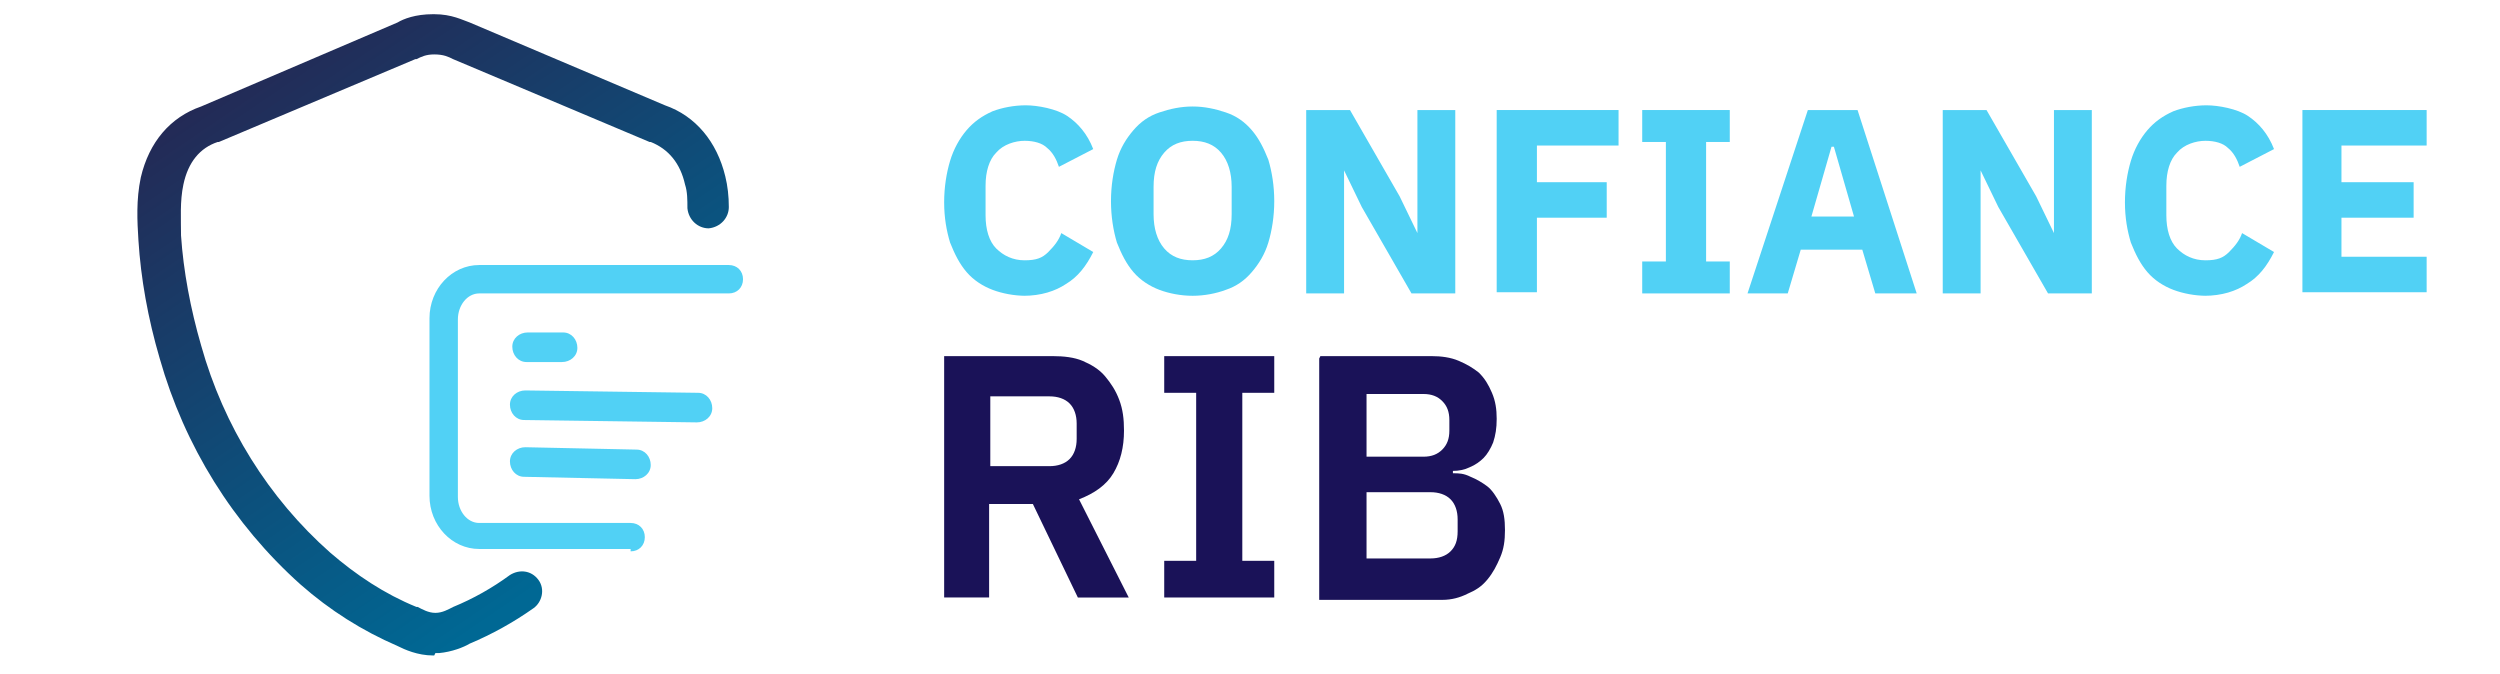 <?xml version="1.0" encoding="UTF-8"?>
<svg id="Layer_2" xmlns="http://www.w3.org/2000/svg" xmlns:xlink="http://www.w3.org/1999/xlink" version="1.1" viewBox="0 0 211.3 57">
  <!-- Generator: Adobe Illustrator 29.6.0, SVG Export Plug-In . SVG Version: 2.1.1 Build 207)  -->
  <defs>
    <style>
      .st0 {
        fill: #1a1258;
      }

      .st1 {
        fill: url(#linear-gradient);
      }

      .st2 {
        fill: #51d1f5;
      }
    </style>
    <linearGradient id="linear-gradient" x1="52" y1="14.7" x2="22.6" y2="57.9" gradientTransform="translate(0 60) scale(1 -1)" gradientUnits="userSpaceOnUse">
      <stop offset="0" stop-color="#006894"/>
      <stop offset=".4" stop-color="#0d4f7b"/>
      <stop offset="1" stop-color="#252753"/>
    </linearGradient>
  </defs>
  <g>
    <path class="st0" d="M83.7,50.5h-3.9v-20.4h9.2c.9,0,1.8.1,2.5.4.7.3,1.4.7,1.9,1.3s.9,1.2,1.2,2c.3.8.4,1.6.4,2.6,0,1.4-.3,2.6-.9,3.6-.6,1-1.6,1.7-2.9,2.2l4.2,8.3h-4.3l-3.8-7.9h-3.7v7.9ZM88.7,39.4c.7,0,1.3-.2,1.7-.6.4-.4.6-1,.6-1.7v-1.3c0-.7-.2-1.3-.6-1.7s-1-.6-1.7-.6h-5v5.9s5,0,5,0Z"/>
    <path class="st0" d="M98.4,50.5v-3.1h2.7v-14.2h-2.7v-3.1h9.3v3.1h-2.7v14.2h2.7v3.1h-9.3Z"/>
    <path class="st0" d="M111.6,30.1h9.4c.8,0,1.6.1,2.3.4.7.3,1.2.6,1.7,1,.5.5.8,1,1.1,1.7s.4,1.4.4,2.2-.1,1.4-.3,2c-.2.5-.5,1-.8,1.3-.3.3-.7.6-1.2.8-.4.2-.9.3-1.4.3v.2c.5,0,.9,0,1.5.3.5.2,1,.5,1.4.8s.8.9,1.1,1.5c.3.6.4,1.3.4,2.2s-.1,1.6-.4,2.3c-.3.7-.6,1.3-1.1,1.9s-1,.9-1.7,1.2c-.6.3-1.3.5-2.1.5h-10.4s0-20.4,0-20.4ZM115.5,38.6h4.8c.7,0,1.2-.2,1.6-.6s.6-.9.6-1.6v-.9c0-.7-.2-1.2-.6-1.6s-.9-.6-1.6-.6h-4.8v5.2h0ZM115.5,47.2h5.4c.7,0,1.3-.2,1.7-.6s.6-.9.6-1.7v-1c0-.7-.2-1.3-.6-1.7s-1-.6-1.7-.6h-5.4v5.5h0Z"/>
  </g>
  <g>
    <path class="st2" d="M86.7,25c-1,0-2-.2-2.8-.5-.8-.3-1.6-.8-2.2-1.5-.6-.7-1-1.5-1.4-2.5-.3-1-.5-2.1-.5-3.4s.2-2.5.5-3.5c.3-1,.8-1.9,1.4-2.6s1.3-1.2,2.2-1.6c.8-.3,1.8-.5,2.8-.5s2.6.3,3.5.9c.9.6,1.7,1.5,2.2,2.8l-2.9,1.5c-.2-.6-.5-1.2-1-1.6-.4-.4-1.1-.6-1.9-.6s-1.8.3-2.4,1c-.6.6-.9,1.6-.9,2.8v2.5c0,1.2.3,2.2.9,2.8.6.6,1.4,1,2.4,1s1.5-.2,2-.7.9-1,1.1-1.6l2.7,1.6c-.6,1.2-1.3,2.1-2.3,2.7-.9.6-2.1,1-3.6,1h0Z"/>
    <path class="st2" d="M100.8,25c-1,0-2-.2-2.8-.5-.8-.3-1.6-.8-2.2-1.5-.6-.7-1-1.5-1.4-2.5-.3-1-.5-2.2-.5-3.5s.2-2.5.5-3.5c.3-1,.8-1.8,1.4-2.5.6-.7,1.3-1.2,2.2-1.5s1.8-.5,2.8-.5,1.9.2,2.8.5,1.6.8,2.2,1.5,1,1.5,1.4,2.5c.3,1,.5,2.2.5,3.5s-.2,2.5-.5,3.5c-.3,1-.8,1.8-1.4,2.5s-1.3,1.2-2.2,1.5c-.8.3-1.8.5-2.8.5ZM100.8,22c1,0,1.8-.3,2.4-1,.6-.7.9-1.6.9-2.9v-2.3c0-1.2-.3-2.2-.9-2.9s-1.4-1-2.4-1-1.8.3-2.4,1c-.6.7-.9,1.6-.9,2.9v2.3c0,1.2.3,2.2.9,2.9s1.4,1,2.4,1Z"/>
    <path class="st2" d="M115.1,17.5l-1.5-3.1h0v10.4h-3.2v-15.5h3.7l4.2,7.3,1.5,3.1h0v-10.4h3.2v15.5h-3.7l-4.2-7.3Z"/>
    <path class="st2" d="M126.5,24.8v-15.5h10.3v3h-6.9v3.1h5.9v3h-5.9v6.3h-3.4Z"/>
    <path class="st2" d="M138.8,24.8v-2.7h2v-10.1h-2v-2.7h7.4v2.7h-2v10.1h2v2.7h-7.4Z"/>
    <path class="st2" d="M158.5,24.8l-1.1-3.7h-5.2l-1.1,3.7h-3.4l5.1-15.5h4.2l5,15.5h-3.5,0ZM154.9,12.4h-.1l-1.7,5.9h3.6s-1.7-5.9-1.7-5.9Z"/>
    <path class="st2" d="M168.9,17.5l-1.5-3.1h0v10.4h-3.2v-15.5h3.7l4.2,7.3,1.5,3.1h0v-10.4h3.2v15.5h-3.7l-4.2-7.3Z"/>
    <path class="st2" d="M186.5,25c-1,0-2-.2-2.8-.5-.8-.3-1.6-.8-2.2-1.5-.6-.7-1-1.5-1.4-2.5-.3-1-.5-2.1-.5-3.4s.2-2.5.5-3.5c.3-1,.8-1.9,1.4-2.6s1.3-1.2,2.2-1.6c.8-.3,1.8-.5,2.8-.5s2.6.3,3.5.9c.9.6,1.7,1.5,2.2,2.8l-2.9,1.5c-.2-.6-.5-1.2-1-1.6-.4-.4-1.1-.6-1.9-.6s-1.8.3-2.4,1c-.6.6-.9,1.6-.9,2.8v2.5c0,1.2.3,2.2.9,2.8.6.6,1.4,1,2.4,1s1.5-.2,2-.7.9-1,1.1-1.6l2.7,1.6c-.6,1.2-1.3,2.1-2.3,2.7-.9.6-2.1,1-3.6,1h0Z"/>
    <path class="st2" d="M194.6,24.8v-15.5h10.5v3h-7.2v3.1h6.1v3h-6.1v3.3h7.2v3h-10.5Z"/>
  </g>
  <path class="st1" d="M36.7,55.4h-.1c-1.3,0-2.4-.5-3-.8h0c-3-1.3-5.7-3-8.2-5.2-5.7-5.1-9.8-11.7-11.9-19.1-1-3.4-1.6-6.8-1.8-10-.1-1.6-.2-3.4.2-5.3.7-3,2.5-5.1,5.1-6L33.6,1.9c.5-.3,1.5-.7,3-.7h.1c1.5,0,2.4.5,3,.7l16.5,7c2.6.9,4.4,3.1,5.1,6,.2.8.3,1.7.3,2.6,0,.9-.7,1.7-1.7,1.8-.9,0-1.7-.7-1.8-1.7,0-.7,0-1.4-.2-2-.4-1.8-1.4-3-2.9-3.6,0,0,0,0-.1,0l-16.6-7s0,0,0,0c-.4-.2-.8-.4-1.6-.4h0c-.7,0-1.1.2-1.5.4,0,0,0,0-.1,0l-16.6,7s0,0-.1,0c-1.5.5-2.5,1.7-2.9,3.6-.3,1.4-.2,2.9-.2,4.3.2,3,.8,6.2,1.7,9.3,1.9,6.8,5.7,12.9,10.9,17.5,2.2,1.9,4.6,3.5,7.3,4.6,0,0,0,0,0,0h.1c.4.2.9.5,1.5.5h0c.6,0,1.1-.3,1.5-.5,0,0,0,0,0,0,1.7-.7,3.3-1.6,4.8-2.7.8-.5,1.8-.4,2.4.4s.3,1.9-.4,2.4c-1.7,1.2-3.5,2.2-5.4,3-.5.3-1.5.7-2.6.8h-.1c0,0-.1,0-.2,0h0Z"/>
  <path class="st2" d="M53.3,46.4h-12.8c-2.3,0-4.2-2-4.2-4.5v-15c0-2.5,1.9-4.5,4.2-4.5h21.1c.7,0,1.2.5,1.2,1.2s-.5,1.2-1.2,1.2h-21.1c-1,0-1.8,1-1.8,2.2v15c0,1.2.8,2.2,1.8,2.2h12.8c.7,0,1.2.5,1.2,1.2s-.5,1.2-1.2,1.2Z"/>
  <g>
    <path class="st2" d="M47.5,30.6h-3c-.7,0-1.2-.6-1.2-1.3s.6-1.2,1.3-1.2h3c.7,0,1.2.6,1.2,1.3s-.6,1.2-1.3,1.2Z"/>
    <path class="st2" d="M58.9,35.7l-14.6-.2c-.7,0-1.2-.6-1.2-1.3s.6-1.2,1.3-1.2l14.6.2c.7,0,1.2.6,1.2,1.3s-.6,1.2-1.3,1.2Z"/>
    <path class="st2" d="M53.7,40.5l-9.4-.2c-.7,0-1.2-.6-1.2-1.3s.6-1.2,1.3-1.2l9.4.2c.7,0,1.2.6,1.2,1.3s-.6,1.2-1.3,1.2Z"/>
  </g>
</svg>